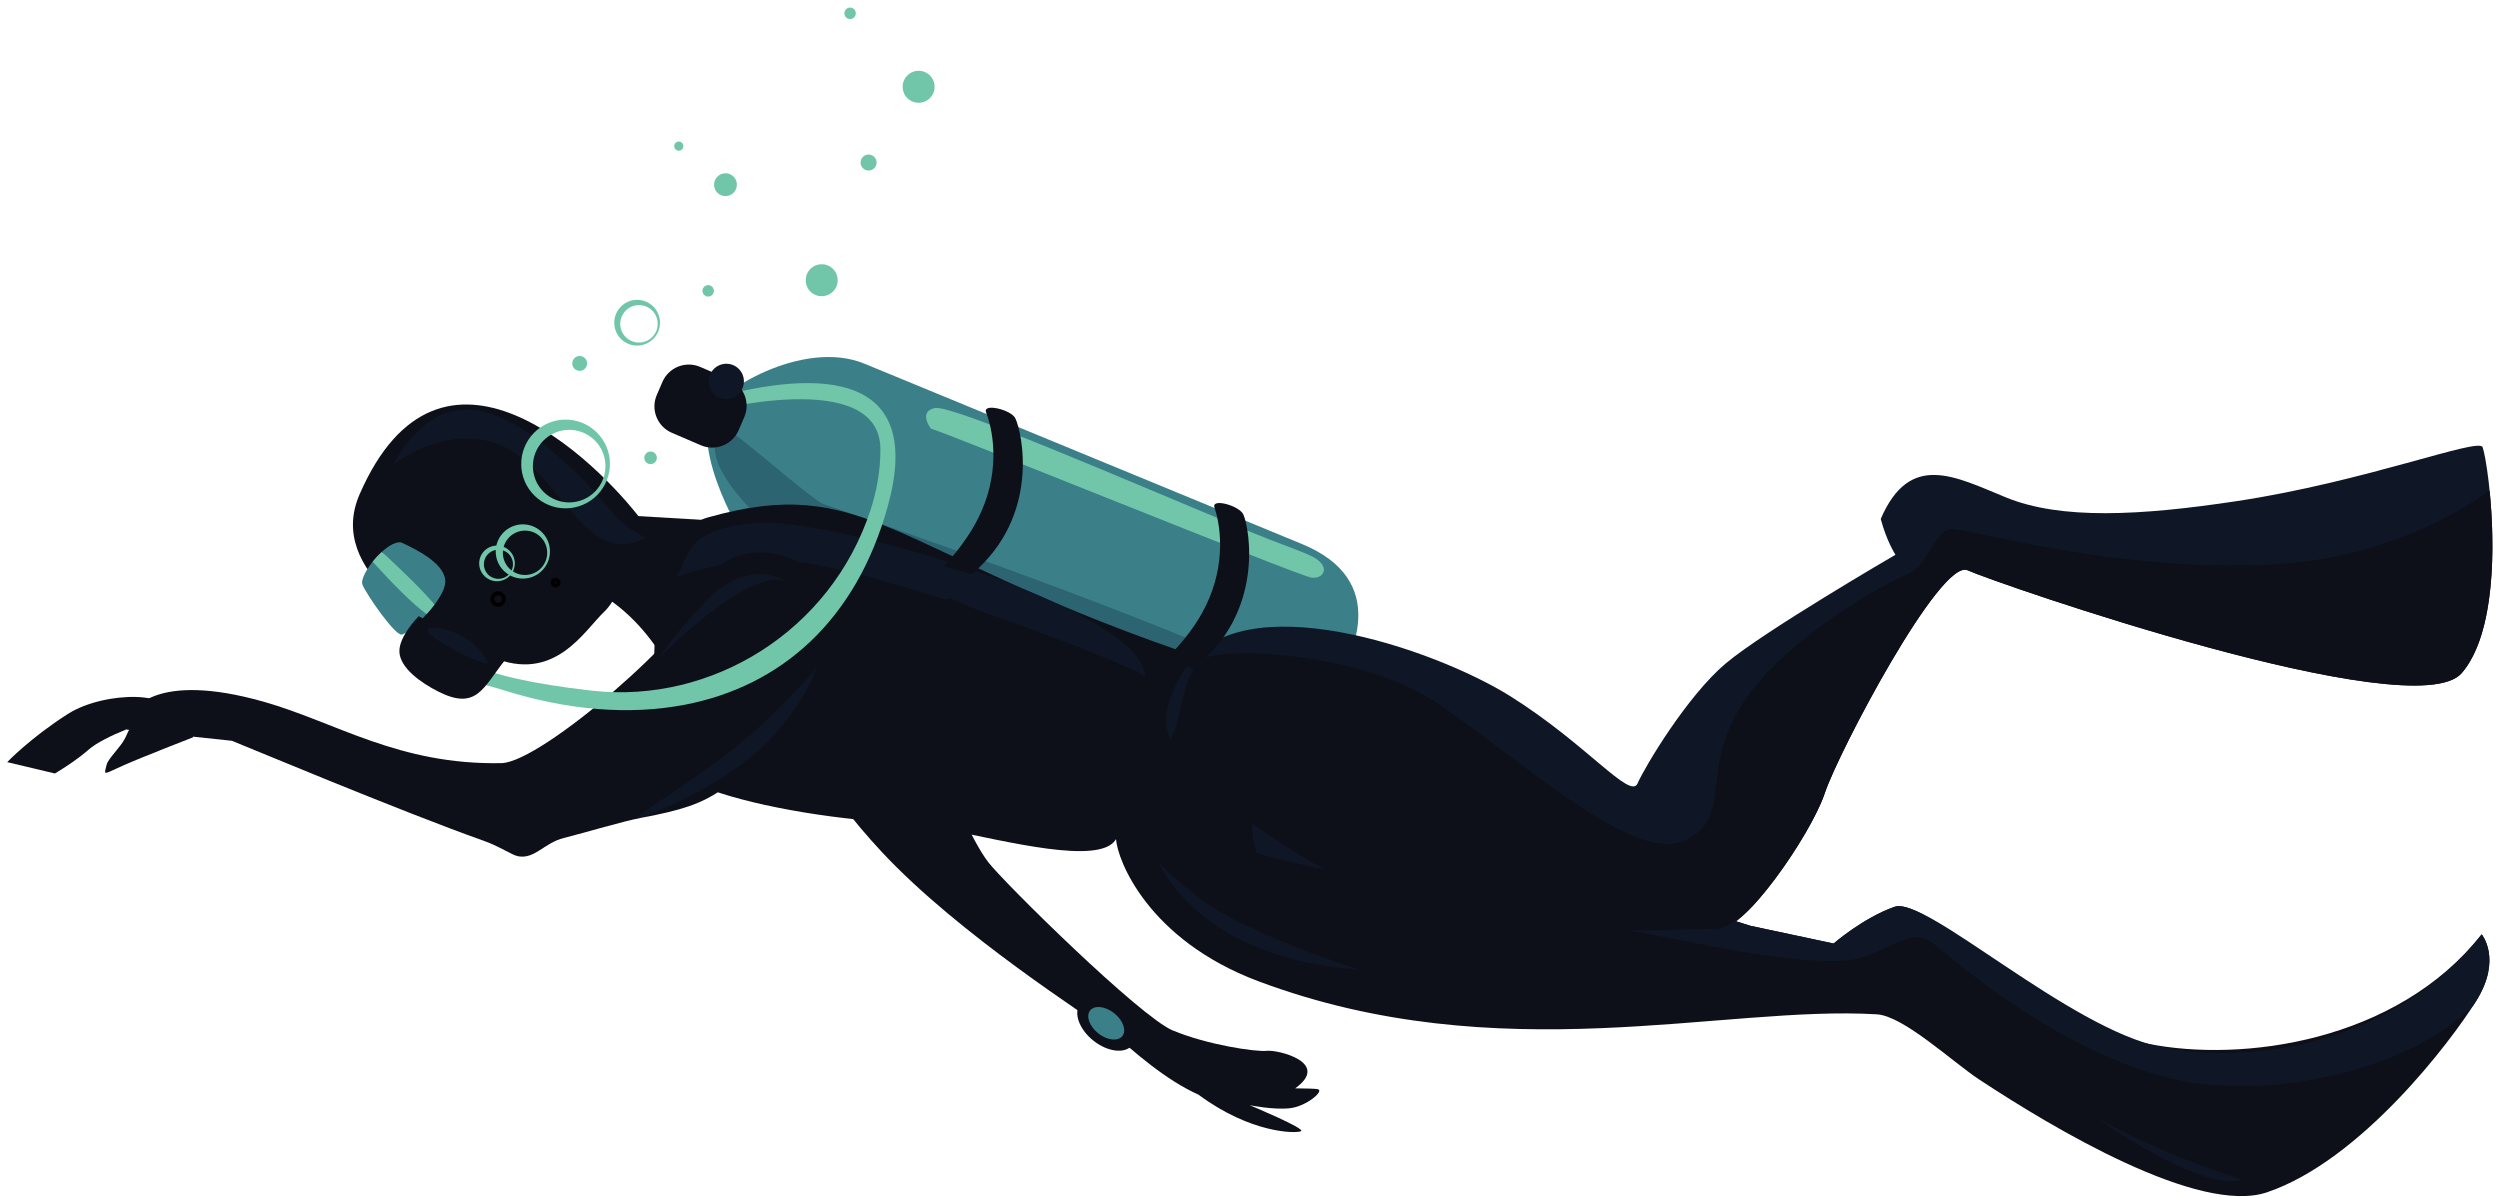 <?xml version="1.0" encoding="UTF-8"?>
<svg width="311px" height="149px" viewBox="0 0 311 149" version="1.1" xmlns="http://www.w3.org/2000/svg" xmlns:xlink="http://www.w3.org/1999/xlink">
    <!-- Generator: Sketch 52.6 (67491) - http://www.bohemiancoding.com/sketch -->
    <title>Group</title>
    <desc>Created with Sketch.</desc>
    <g id="Page-1" stroke="none" stroke-width="1" fill="none" fill-rule="evenodd">
        <g id="Artboard" transform="translate(-830, -203)">
            <g id="Group" transform="translate(1001, 290.5) scale(-1, 1) rotate(-37) translate(-1001, -290.5) translate(869, 182)">
                <path d="M194.183,141.56 C182.749,138.322 165.25,151.384 158.462,153.208 L158.439,153.212 L158.433,153.216 C155.283,154.064 131.856,157.195 127.581,156.109 C123.096,154.968 117.699,152.04 116.696,151.086 C115.718,150.157 109.426,147.424 111.07,152.693 C109.962,151.876 109.069,151.227 108.77,151.087 C107.946,150.7 108.592,153.622 110.095,155.052 C111.599,156.483 114.331,157.773 114.331,157.773 C114.331,157.773 106.938,155.87 107.282,156.514 C107.625,157.158 112.122,160.498 120.183,160.559 L120.196,160.558 C124.486,161.537 129.594,161.185 134.346,160.77 L134.381,161.068 C136.725,161.001 155.862,162.609 169.799,160.163 C191.246,156.397 205.617,144.797 194.183,141.56" id="Fill-73" fill="#0E1019"></path>
                <path d="M139.685,123.353 C138.855,118.587 137.232,116.335 137.264,112.017 C137.316,104.813 139.879,95.17 151.133,98.102 L208.122,112.946 C216.114,115.028 220.802,126.893 219.69,129.67 C217.219,135.849 205.194,140.051 205.194,140.051 L139.685,123.353" id="Fill-74" fill="#3B8088"></path>
                <path d="M137.414,116.77 C136.787,113.23 135.157,118.867 137.264,112.018 C151.307,114.088 180.875,123.159 201.672,129.957 C203.058,130.411 215.758,129.352 217.06,129.783 C219.08,135.759 203.858,136.459 203.858,136.459 L138.92,118.314 L137.414,116.77" id="Fill-75" fill="#2C6472"></path>
                <path d="M196.643,114.425 C195.19,113.761 149.504,101.639 147.738,100.758 C146.333,100.057 146.466,98.014 149.376,98.615 C151.134,98.978 153.534,99.818 156.948,100.696 C173.79,105.019 196.416,110.457 197.812,112.092 C199.208,113.728 196.643,114.425 196.643,114.425" id="Fill-76" fill="#71C6A9"></path>
                <path d="M212.194,139.987 C217.538,147.037 202.539,164.516 198.125,167.342 C193.712,170.17 168.864,157.431 158.572,146.386 C148.28,135.342 134.201,146.897 134.11,139.772 C134.024,132.953 100.277,100.287 155.83,118.03 C191.601,129.455 199.926,123.797 212.194,139.987" id="Fill-77" fill="#0E1019"></path>
                <path d="M4.719,48.563 C4.719,48.563 0.831,49.475 0.284,55.549 C-0.263,61.622 -0.191,80.12 6.736,90.265 C11.77,97.634 32.722,99.912 43.804,100.607 C47.763,100.854 56.046,99.954 58.814,101.787 C74.855,112.416 91.989,135.72 122.729,144.802 C136.859,148.976 145.893,143.274 147.527,141.337 C149.16,139.401 144.934,126.32 144.934,126.32 L77.986,102.45 L68.417,97.992 C68.417,97.992 67.41,93.238 65.113,89.786 C62.814,86.332 40.385,89.558 29.675,84.414 C18.966,79.27 5.125,65.685 4.719,48.563" id="Fill-78" fill="#0E1019"></path>
                <path d="M4.719,48.563 C4.719,48.563 0.832,49.476 0.284,55.549 C0.263,55.783 0.242,56.036 0.223,56.306 C1.954,68.064 14.032,81.862 25.759,86.539 C39.735,92.112 56.65,90.471 58.697,90.511 C61.514,90.567 61.771,92.852 64.482,97.136 C67.193,101.419 82.651,108.497 82.651,108.497 C82.651,108.497 132.028,132.863 132.616,132.146 C133.202,131.429 136.714,129.645 137.342,123.614 L77.986,102.451 L68.417,97.992 C68.417,97.992 67.41,93.238 65.113,89.785 C62.816,86.332 38.738,88.863 28.03,83.719 C17.32,78.575 5.125,65.685 4.719,48.563" id="Fill-79" fill="#0F1726"></path>
                <path d="M95.523,52.283 C97.691,43.399 91.361,42.523 84.711,40.775 C77.551,38.894 70.003,32.557 61.482,23.856 C50.172,12.308 42.209,-0.637 41.098,0.094 C39.151,1.378 25.662,15.04 26.262,24.101 C26.861,33.163 79.429,50.087 83.046,50.88 C86.664,51.672 82.253,78.698 80.546,83.738 C78.836,88.778 78.107,104.304 81.206,105.353 C84.306,106.402 129.42,126.98 136.534,127.011 C143.648,127.042 152.31,132.125 153.413,119.319 C154.515,106.513 130.147,98.58 119.026,97.625 C107.905,96.671 99.353,98.962 99.882,96.765 C100.411,94.568 101.499,84.349 100.109,78.259 C98.718,72.171 91.378,54.738 91.378,54.738 C91.378,54.738 93.265,54.063 95.523,52.283" id="Fill-80" fill="#0F1726"></path>
                <path d="M37.154,3.884 C32.547,8.873 25.835,17.651 26.262,24.101 C26.861,33.163 79.429,50.088 83.046,50.88 C86.664,51.672 82.253,78.7 80.546,83.738 C79.423,87.045 78.724,94.87 79.251,100.153 C79.528,102.921 80.327,104.655 81.206,105.353 C102.052,121.904 112.302,129.499 137.09,129.609 C141.587,129.629 146.15,129.066 149.583,127.325 C149.928,124.382 153.491,119.811 152.374,116.956 C151.257,114.1 137.286,104.528 126.142,103.796 C115,103.065 94.648,105.184 91.085,99.142 C87.521,93.099 94.683,91.062 95.424,81.136 C96.165,71.21 90.266,58.306 88.738,55.746 C87.213,53.185 89.47,49.299 87.735,47.967 C86,46.633 68.023,39.855 53.534,27.758 C44.488,20.205 39.513,11.301 37.154,3.884" id="Fill-81" fill="#0E1019"></path>
                <path d="M218.311,145.244 C227.585,142.566 254.379,139.12 248.492,163.721 C246.05,173.926 231.522,172.038 223.226,169.997 C214.931,167.957 215.978,160.505 215.392,157.026 C214.806,153.548 218.311,145.244 218.311,145.244" id="Fill-82" fill="#0E1019"></path>
                <path d="M206.935,136.881 C212.967,140.885 219.604,145.305 219.604,145.305 L224.863,157.837 C213.754,152.412 205.027,157.785 200.893,159.464 L206.935,136.881" id="Fill-83" fill="#0E1019"></path>
                <path d="M156.826,123.019 C158.98,122.764 191.891,132.225 200.991,138.315 C210.092,144.407 210.914,149.907 210.931,147.572 C210.947,145.236 213.742,143.009 206.935,136.881 C200.129,130.752 162.037,116.335 156.826,123.019" id="Fill-84" fill="#0F1726"></path>
                <path d="M217.576,126.541 C217.576,126.541 216.65,128.263 216.813,129.336 C216.975,130.409 217.556,131.134 217.556,131.134 L223.357,132.119 L224.43,128.751 C224.43,128.751 220.866,126.832 217.576,126.541" id="Fill-85" fill="#0E1019"></path>
                <path d="M240.712,165.373 C238.41,164.876 234.534,164.214 233.346,166.12 C232.158,168.024 233.147,173.957 233.823,174.518 C234.502,175.078 240.29,173.166 241.433,172.489 C242.576,171.814 242.382,166.094 240.712,165.373" id="Fill-86" fill="#3B8088"></path>
                <path d="M232.795,169.066 C232.795,169.572 232.821,170.094 232.869,170.605 C235.008,170.654 238.595,170.114 242.15,169.439 C242.136,168.899 242.081,168.344 241.984,167.823 C241.756,167.799 241.499,167.803 241.205,167.837 C239.76,168.008 235.345,168.45 232.795,169.066" id="Fill-87" fill="#71C6A9"></path>
                <path d="M152.619,118.626 L156.08,119.768 C156.08,119.768 155.375,116.299 155.911,112.424 C156.724,106.534 160.13,102.708 162.58,101.021 C163.62,100.304 160.215,98.974 159.166,99.565 C157.522,100.489 149.641,107.732 152.619,118.626" id="Fill-88" fill="#0E1019"></path>
                <path d="M181.694,125.842 L185.103,127.128 C185.103,127.128 184.546,123.633 185.245,119.784 C186.306,113.934 189.87,110.254 192.388,108.672 C193.458,108.001 190.113,106.527 189.039,107.074 C187.358,107.929 179.178,114.831 181.694,125.842" id="Fill-89" fill="#0E1019"></path>
                <path d="M216.833,146.646 C222.697,147.519 221.982,145.838 231.155,145.12 C240.33,144.403 244.381,146.337 246.323,149.72 C248.266,153.101 247.445,158.692 247.28,157.998 C247.115,157.306 244.542,149.019 236.933,148.04 C229.323,147.062 220.385,154.011 216.833,146.646" id="Fill-90" fill="#0F1726"></path>
                <path d="M207.122,146.977 C205.182,152.404 210.343,176.718 214.268,179.801 C224.347,187.716 233.763,188.127 242.489,191.505 C255.708,196.622 254.723,202.247 254.723,202.247 L254.006,204.525 L242.721,197.764 C242.644,197.716 220.346,192.051 210.249,188.856 C208.152,188.191 206.348,188.174 205.614,187.795 C203.76,186.843 204.043,184.511 202.475,182.574 C200.578,180.227 197.963,176.599 196.193,174.659 C189.867,167.729 189.226,165.417 189.138,151.38 C189.001,129.546 210.417,137.764 207.122,146.977" id="Fill-91" fill="#0E1019"></path>
                <path d="M251.081,200.612 C252.641,201.884 255.819,207.042 256.287,209.329 C256.754,211.616 257.865,214.266 257.865,214.266 L263.453,216.709 C263.453,216.709 262.977,212.59 261.032,207.38 C259.086,202.171 251.473,196.626 251.081,200.612" id="Fill-92" fill="#0E1019"></path>
                <path d="M246.842,200.321 C246.842,200.321 250.374,206.019 251.619,208.255 C252.866,210.492 252.841,210.797 253.18,209.994 C253.518,209.191 253.561,209.394 253.462,206.811 C253.363,204.227 254.526,204.631 252.803,202.621 C251.081,200.612 248.532,198.641 246.842,200.321" id="Fill-93" fill="#0E1019"></path>
                <path d="M219.897,129.231 C219.897,129.231 206.321,112.048 200.118,120.256 C198.552,122.328 197.367,124.639 196.536,127.084 C191.448,142.057 197.818,158.19 210.656,165.798 C224.21,173.83 226.936,172.3 226.936,172.3 C226.936,172.3 226.474,173.376 225.182,174.463 C224.822,174.765 222.694,173.526 219.55,172.411 C211.702,169.631 205.158,165.498 200.45,160.298 C192.332,151.336 189.661,139.199 195.134,125.333 C201.41,109.437 211.902,116.39 220.768,127.939 L219.897,129.231" id="Fill-94" fill="#71C6A9"></path>
                <path d="M221.635,169.299 C221.748,173.664 220.65,176.459 225.861,177.416 C228.318,177.867 231.421,177.928 232.71,176.431 C233.998,174.935 233.497,171.404 233.497,171.404 L221.635,169.299" id="Fill-95" fill="#0E1019"></path>
                <path d="M220.359,124.628 L224.205,125.566 C226.11,126.032 227.286,127.971 226.822,129.877 L226.4,131.612 C225.935,133.518 223.998,134.698 222.092,134.233 L218.248,133.293 C216.343,132.828 215.165,130.889 215.63,128.982 L216.051,127.248 C216.517,125.341 218.454,124.162 220.359,124.628" id="Fill-96" fill="#0E1019"></path>
                <path d="M221.128,122.937 C222.286,123.277 222.951,124.492 222.613,125.652 C222.274,126.812 221.06,127.477 219.902,127.139 C218.743,126.8 218.078,125.585 218.417,124.424 C218.755,123.264 219.97,122.599 221.128,122.937" id="Fill-97" fill="#0F1726"></path>
                <path d="M223.152,170.887 C223.042,171.462 231.421,173.015 231.592,172.055 C231.762,171.096 226.48,168.856 223.152,170.887" id="Fill-98" fill="#0F1726"></path>
                <path d="M181.92,129.775 L155.838,123.506 C155.838,123.506 147.679,137.745 147.514,141.5 C147.349,145.255 158.264,149.762 164.952,153.023 C171.642,156.284 179.024,160.96 179.024,160.96 C179.024,160.96 185.314,131.132 181.92,129.775" id="Fill-99" fill="#0E1019"></path>
                <path d="M134.554,157.901 C136.836,157.841 138.718,158.947 138.755,160.372 C138.793,161.798 136.97,163.001 134.688,163.061 C132.406,163.122 130.524,162.013 130.486,160.588 C130.45,159.163 132.271,157.96 134.554,157.901" id="Fill-100" fill="#0E1019"></path>
                <path d="M134.672,158.778 C136.084,158.74 137.249,159.425 137.272,160.307 C137.295,161.189 136.167,161.933 134.754,161.971 C133.343,162.007 132.178,161.323 132.155,160.441 C132.133,159.559 133.259,158.814 134.672,158.778" id="Fill-101" fill="#3B8088"></path>
                <path d="M190.126,146.732 C189.235,149.344 188.581,155.036 189.98,160.611 C191.669,167.342 195.649,173.928 196.566,174.974 C197.456,175.989 194.034,167.997 192.083,160.241 C190.361,153.4 190.126,146.732 190.126,146.732" id="Fill-102" fill="#0F1726"></path>
                <path d="M199.211,140.278 C202.731,140.921 205.472,142.973 206.11,148.671 C206.748,154.369 206.507,157.639 206.507,157.639 C206.507,157.639 204.447,141.121 199.211,140.278" id="Fill-103" fill="#0F1726"></path>
                <path d="M113.418,135.995 C114.574,136.617 128.625,141.158 134.812,140.997 C140.999,140.835 141.558,140.413 141.558,140.413 C141.558,140.413 130.657,147.228 113.418,135.995" id="Fill-104" fill="#0F1726"></path>
                <path d="M10.169,90.873 C20.366,94.527 29.193,95.61 29.193,95.61 C29.193,95.61 13.296,95.208 10.169,90.873" id="Fill-105" fill="#0F1726"></path>
                <path d="M229.414,158.461 C228.414,158.488 227.624,159.321 227.65,160.322 C227.677,161.323 228.509,162.114 229.509,162.088 C230.509,162.062 231.299,161.229 231.273,160.228 C231.247,159.227 230.414,158.435 229.414,158.461 Z M229.612,158.08 C230.834,158.048 231.852,159.015 231.884,160.237 C231.916,161.462 230.95,162.48 229.726,162.512 C228.504,162.544 227.487,161.577 227.454,160.353 C227.423,159.13 228.389,158.111 229.612,158.08 Z" id="Fill-106" fill="#71C6A9"></path>
                <path d="M227.606,154.383 C226.083,154.423 224.882,155.692 224.921,157.216 C224.96,158.74 226.227,159.944 227.75,159.904 C229.273,159.864 230.476,158.597 230.436,157.072 C230.397,155.548 229.13,154.343 227.606,154.383 Z M227.907,153.802 C229.769,153.754 231.318,155.225 231.366,157.088 C231.416,158.952 229.945,160.502 228.083,160.55 C226.222,160.599 224.672,159.127 224.624,157.263 C224.576,155.401 226.046,153.851 227.907,153.802 Z" id="Fill-107" fill="#71C6A9"></path>
                <path d="M226.87,163.041 C227.262,163.031 227.588,163.341 227.599,163.734 C227.61,164.127 227.299,164.455 226.907,164.465 C226.514,164.475 226.186,164.165 226.177,163.771 C226.166,163.378 226.477,163.051 226.87,163.041 Z M222.389,157.461 C222.585,157.456 222.749,157.612 222.754,157.808 C222.758,158.003 222.603,158.167 222.408,158.173 C222.212,158.178 222.048,158.022 222.042,157.826 C222.038,157.63 222.193,157.466 222.389,157.461 Z" id="Stroke-108" stroke="#000000" stroke-width="0.5"></path>
                <path d="M233.438,123.536 C232.154,123.569 231.138,124.64 231.172,125.926 C231.206,127.212 232.274,128.228 233.559,128.194 C234.844,128.161 235.859,127.091 235.825,125.804 C235.792,124.52 234.722,123.503 233.438,123.536 Z M233.691,123.046 C235.262,123.005 236.569,124.246 236.61,125.818 C236.65,127.39 235.41,128.699 233.84,128.739 C232.27,128.779 230.963,127.538 230.922,125.966 C230.882,124.395 232.122,123.087 233.691,123.046 Z" id="Fill-109" fill="#71C6A9"></path>
                <path d="M229.663,140.714 C227.173,140.78 225.206,142.854 225.27,145.348 C225.335,147.839 227.409,149.809 229.899,149.744 C232.39,149.68 234.357,147.604 234.292,145.111 C234.226,142.618 232.154,140.649 229.663,140.714 Z M230.154,139.763 C233.2,139.683 235.734,142.091 235.814,145.138 C235.893,148.186 233.487,150.722 230.442,150.801 C227.398,150.881 224.865,148.474 224.786,145.425 C224.706,142.378 227.111,139.842 230.154,139.763 Z" id="Fill-110" fill="#71C6A9"></path>
                <path d="M222.297,137.525 C222.728,137.514 223.087,137.855 223.099,138.287 C223.11,138.718 222.769,139.079 222.338,139.09 C221.906,139.102 221.547,138.76 221.535,138.328 C221.523,137.896 221.865,137.536 222.297,137.525" id="Fill-111" fill="#71C6A9"></path>
                <path d="M236.401,133.311 C236.911,133.299 237.336,133.702 237.35,134.212 C237.362,134.723 236.96,135.149 236.449,135.162 C235.938,135.175 235.514,134.772 235.501,134.261 C235.487,133.75 235.89,133.325 236.401,133.311" id="Fill-112" fill="#71C6A9"></path>
                <path d="M229.074,116.697 C229.467,116.687 229.794,116.997 229.804,117.391 C229.815,117.784 229.505,118.11 229.112,118.121 C228.718,118.13 228.392,117.821 228.382,117.427 C228.372,117.034 228.682,116.708 229.074,116.697" id="Fill-113" fill="#71C6A9"></path>
                <path d="M218.558,105.863 C219.655,105.835 220.57,106.703 220.598,107.802 C220.626,108.9 219.758,109.816 218.661,109.844 C217.563,109.873 216.65,109.004 216.62,107.906 C216.592,106.807 217.459,105.891 218.558,105.863" id="Fill-114" fill="#71C6A9"></path>
                <path d="M235.285,104.145 C236.07,104.124 236.722,104.745 236.743,105.529 C236.763,106.315 236.144,106.968 235.358,106.987 C234.574,107.008 233.922,106.388 233.902,105.603 C233.882,104.818 234.501,104.165 235.285,104.145" id="Fill-115" fill="#71C6A9"></path>
                <path d="M242.831,104.659 C243.146,104.652 243.407,104.901 243.416,105.214 C243.423,105.528 243.175,105.79 242.862,105.798 C242.548,105.807 242.286,105.558 242.278,105.244 C242.27,104.93 242.518,104.668 242.831,104.659" id="Fill-116" fill="#71C6A9"></path>
                <path d="M222.736,91.655 C223.285,91.64 223.743,92.074 223.758,92.625 C223.772,93.175 223.338,93.633 222.787,93.646 C222.238,93.662 221.782,93.227 221.767,92.676 C221.753,92.127 222.186,91.668 222.736,91.655" id="Fill-117" fill="#71C6A9"></path>
                <path d="M223.41,79.389 C224.51,79.36 225.422,80.228 225.451,81.326 C225.479,82.426 224.613,83.341 223.514,83.37 C222.416,83.398 221.502,82.53 221.474,81.43 C221.446,80.331 222.312,79.417 223.41,79.389" id="Fill-118" fill="#71C6A9"></path>
                <path d="M235.753,78.496 C236.146,78.487 236.474,78.797 236.483,79.19 C236.494,79.584 236.183,79.91 235.79,79.921 C235.398,79.93 235.072,79.621 235.062,79.227 C235.051,78.833 235.362,78.507 235.753,78.496" id="Fill-119" fill="#71C6A9"></path>
            </g>
        </g>
    </g>
</svg>